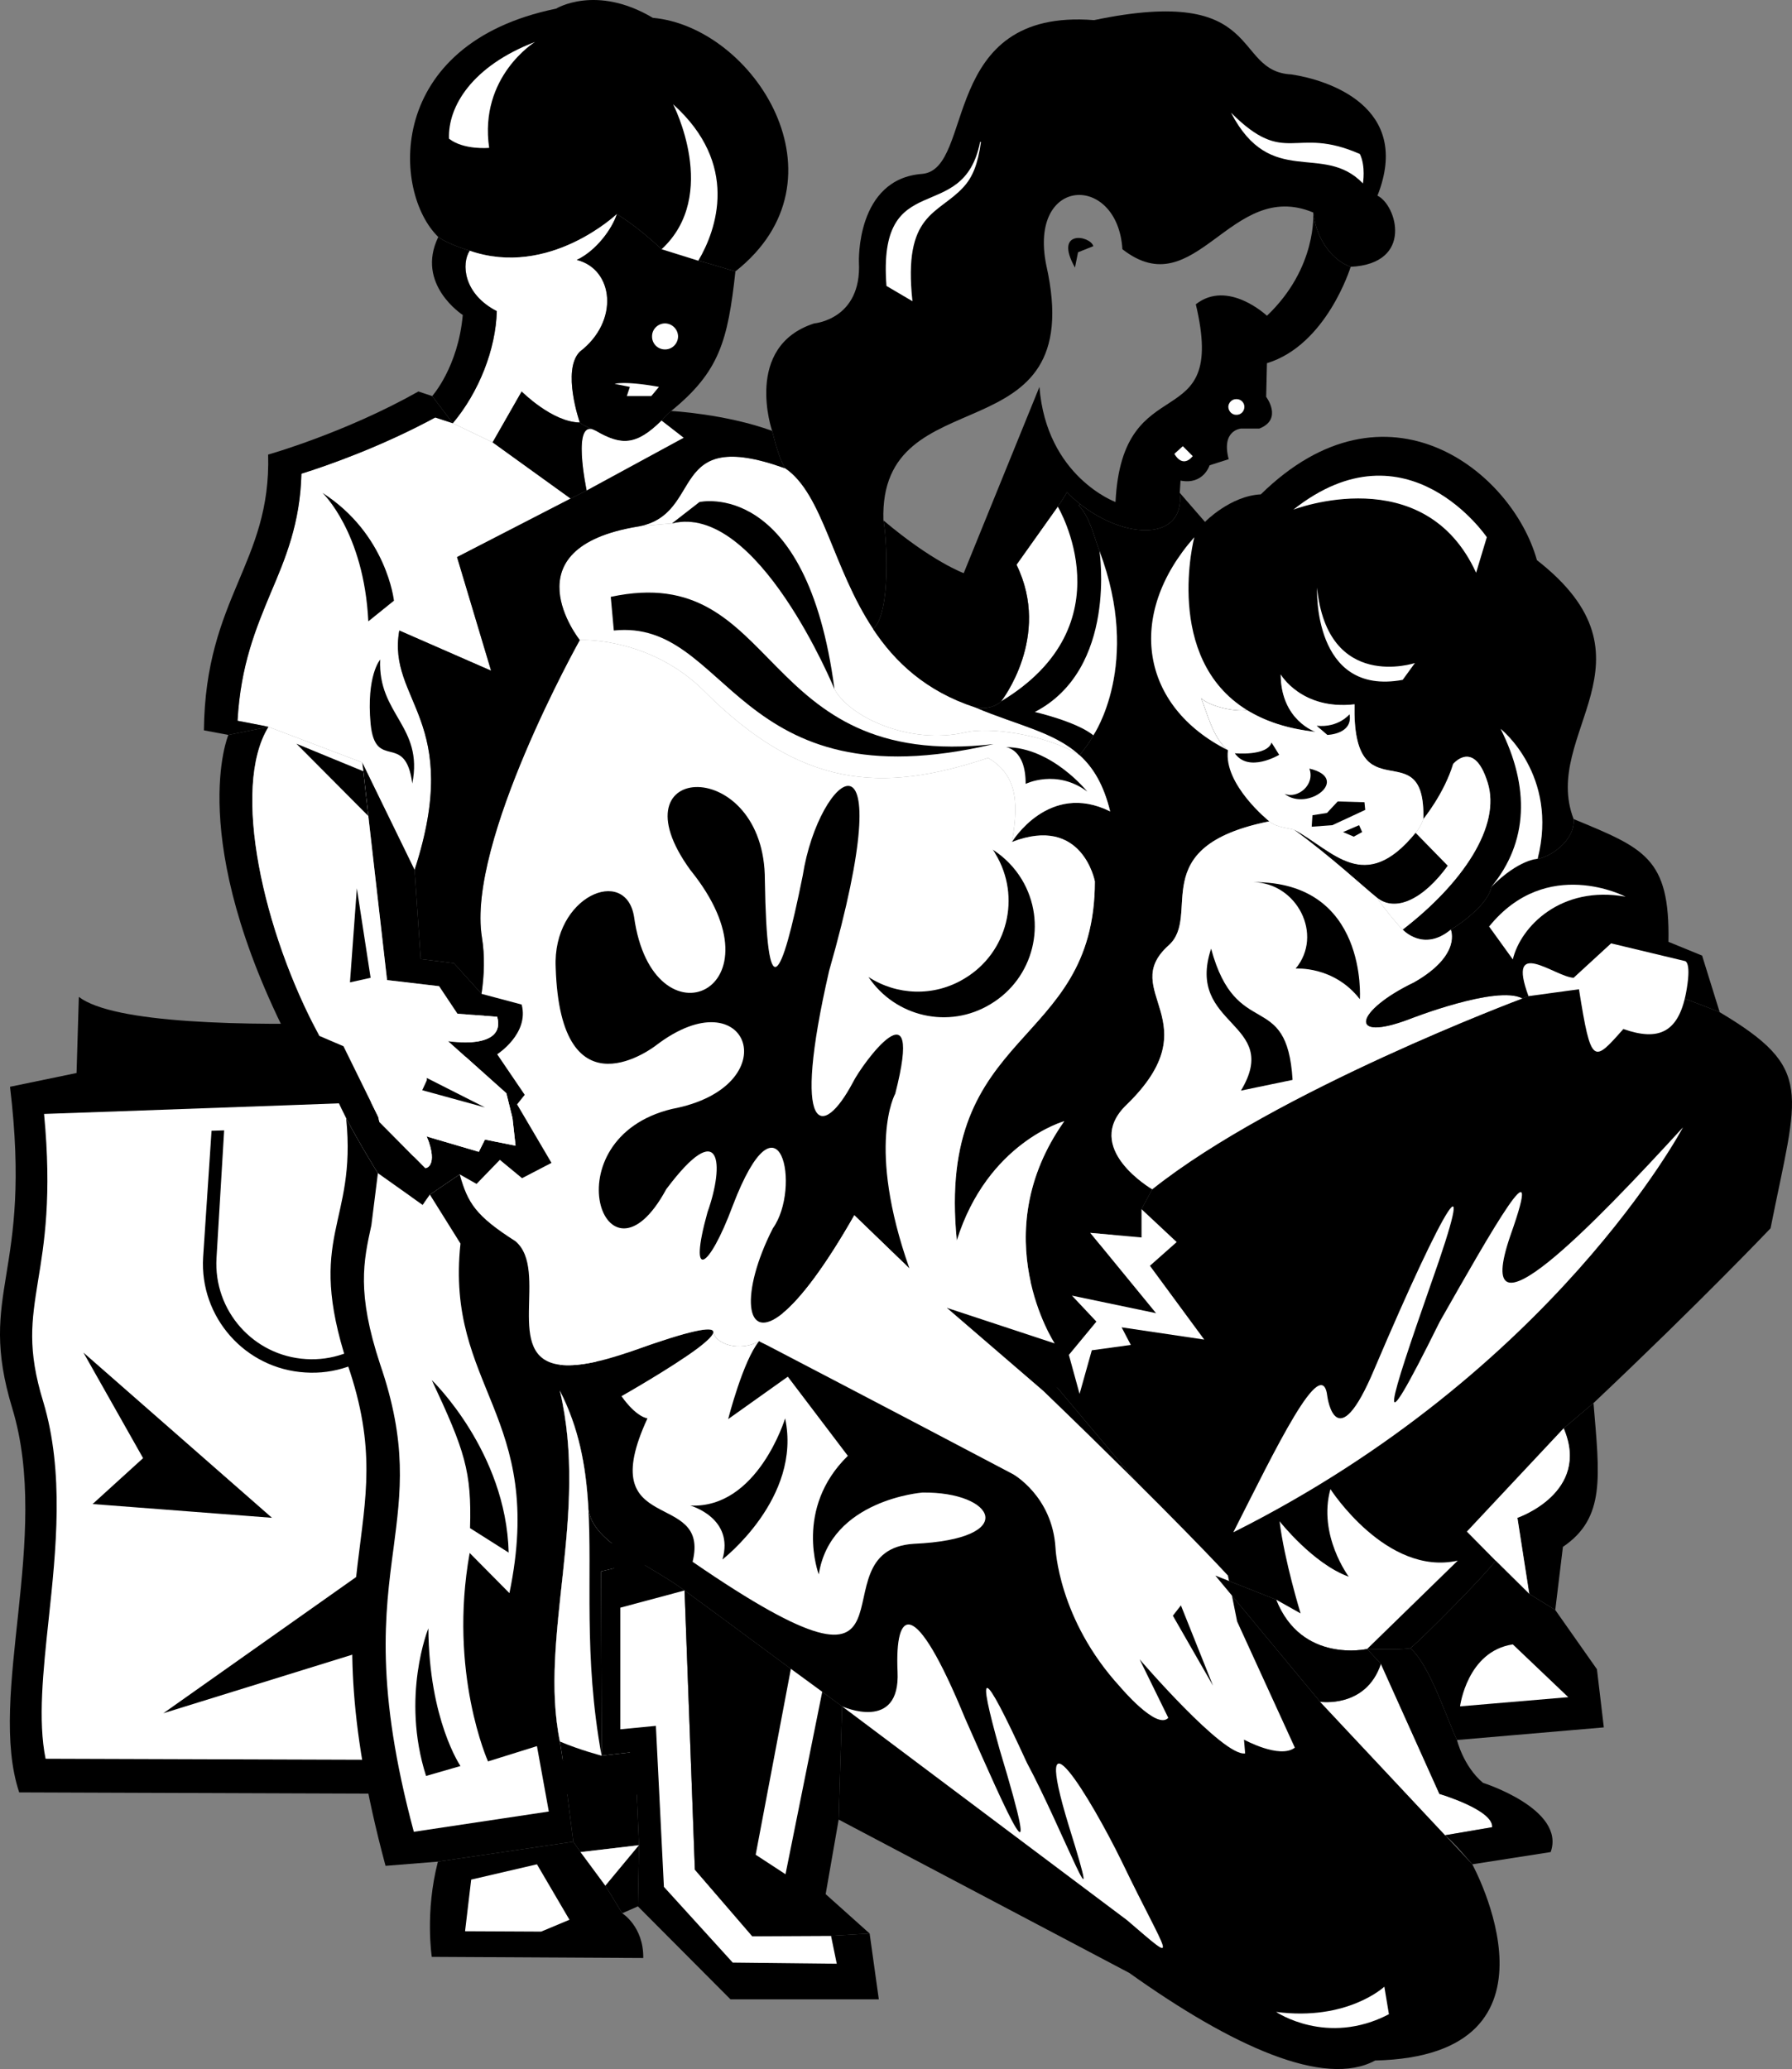 <svg xmlns="http://www.w3.org/2000/svg" width="468.629" height="540.995"><rect width="100%" height="100%" fill="#808080" stroke="none"/><path d="M155.822 263.662s-117.149 10.856-135.203-3l-.598 19.899-17.402 3.601c6.004 49.856-8.809 53.14.601 84.102 10.211 33.664-6.617 75.133 1.801 100.398l168.899.602-18.098-205.602"/><path fill="#fff" d="M149.822 285.963c-9.945.84-138.3 5.3-138.3 5.3 2.05 21.54.054 33.829-1.602 43.798-1.637 10.304-2.844 17.719 1.402 31.5 5.52 18.383 3.332 38.844 1.398 56.902-1.449 13.543-2.824 26.43-.8 36.399l153 .5-15.098-174.399"/><path d="m21.822 353.662 49.297 43.2-46.899-3.598 13.2-12-15.598-27.602m82.199 51-61.3 43.301 69.699-21.601Zm-48.699-109-2.203 33.102c-.946 15.64 11.008 29.168 26.703 30.098 7.55.503 14.863-2.012 20.598-7 5.656-5.075 9.05-12.024 9.5-19.598l2.199-39.102h-3.297l-2.402 38.899c-.848 13.715-12.676 24.168-26.399 23.3-13.758-.831-24.21-12.656-23.402-26.398l2-33.402-3.297.101M353.22 69.764c16.602-.817 11.996-16.238 7-18.602 9.203-23.28-13.035-30.293-22.5-31.699-15.777-.797-6.562-23.637-51.601-14.2-40.703-3.226-31.086 38.845-44.899 40.2-17.441 1.25-16.601 23.098-16.601 23.098.765 15.011-11.7 16-11.7 16-18.59 6.023-11 28.101-11 28.101 1.098 4.364 2.227 7.942 3.403 9.801 9.922 6.746 12.371 26.031 23 42 4.844-4.2 3.508-24.555 2.7-28.402-1.231-38.465 54.062-15.625 42.597-66.7-4.762-23.449 18.676-24.05 19.902-4.199 19.207 15.008 28.223-18.648 49.899-9.601.96 8.039 5.843 12.875 9.8 14.203m-96.3 269.796c-10.938 1.352-51.317 9.239-58.399 11.102-4.863 2.868-11.492.871-12-2.5-.25-1.36-5.777-.449-21.2 5.102-8.812 3.086-14.757 4.07-18.8 3.598-.473 1.773-.215 5.226-.101 6.8 4.957 9.688 6.753 19.461 7.402 29.899.055 6.156 6.285 10.52 13.5 14.902 3.871 2.352 8.047 4.719 11.7 7.399 2.812 2.023 16.886 12.406 27.8 20.5 3.11 2.253 5.96 4.359 8.2 6 3.151 2.335 5.198 3.8 5.198 3.8l-.898 29.602 76 40.098c27.023 19.265 51.062 30.082 64.297 22.902 52.875-1.234 25.402-51.3 25.402-51.3l-7.101-7.602-32.7-34.899-27.398-33-60.902-72.402"/><path fill="#fff" d="M198.521 350.662c-4.191 5.067-8.101 20.399-8.101 20.399l15.601-11.098 15.7 20.7c-14.169 13.827-7.602 31-7.602 31 3.05-19.575 27.101-21.4 27.101-21.4 18.922-.28 25.633 12.142-2.199 13.4-27.262 1.648 7.145 49.425-57.902 4.699 4.797-19.278-26.254-6.258-11.797-37.5 0 0-2.836-.211-6.8-5.801 0 0 13.026-7.38 19.898-12.5 2.597-1.973 4.312-3.598 4.101-4.399.508 3.371 7.137 5.368 12 2.5"/><path d="m383.619 400.463 25.3-27 7.801-6.601c28.028-26.461 46.301-45.7 46.301-45.7 7.168-36.05 11.578-41.66-13.3-56.5-23.465-9.55-34.38-10.757-51.602-3.601 0 0-64.356 24.05-96.797 49.902l-2.8 5.2c-12.056 12.058-24.075 17.886-41.602 23.398l60.902 72.402 15.898 6.3c6.653 16.798 23.801 12.9 23.801 12.9 4.707.14 9.262.14 11.3-.2 3.606-2.941 19.974-19.57 22.298-22.902l-7.5-7.598"/><path d="M282.42 131.764c12.011 9.527 27.527 9.676 26.101-2.902l6.598 7.601c4.094 7.844 16.695 71.922 16.8 78.3-33.015 6.642-17.386 24.669-26.398 32.5-13.226 12.005 11.414 19.817-10.8 41.5-12.044 11.372 6.6 22.2 6.6 22.2l-2.8 5.2v7.398l-13.402-1.2 17.203 21-22-4.597 6.398 6.797-7.199 8.703 2.8 10.2c-6.605-1.817-21.253-6.446-34.702-10.802v-11.699l28.203 9.3s-18.586-28.288 2.5-58.1c0 0-20.086 5.57-28.102 31.199-5.605-56.079 36.063-49.872 36.102-93.899 0 0-3.242-17.473-21.703-10.3 0 0 9.644-15.989 25.703-8-1.703-6.938-4.387-11.434-8-14.7.867-1.098 2.578-3.215 3.598-5.2 0 0 12.785-18.538 1.601-48.202-1.601-4.242-2.422-8.614-5.402-11.899l.3-.398"/><path fill="#fff" d="M298.521 316.162v7.399l-13.402-1.2 17.203 21-22-4.597 6.398 6.797-7.199 8.703 2.8 10.2 3.2-11.403 10.2-1.399-2.4-4.601 21.599 3.203-14.2-19.3 7-6.2-9.199-8.602m-16.199-118.699c-6.645-6.133-16.313-7.816-27.3-12.5-12.9-4.23-20.993-11.879-26.7-20.5-10.629-15.969-13.078-35.254-23-42-31.223-11.242-20.809 11.996-38.402 15.2 2.625-.305 8.8-.801 8.8-.801 22.418-5.61 42.5 43.3 42.5 43.3 3.707 7.121 19.512 14.782 34.399 11.301 5.785-1.383 20.437.367 29.703 6"/><path fill="#fff" d="M282.322 197.463c-9.266-5.633-23.918-7.383-29.703-6-14.887 3.48-30.692-4.18-34.399-11.3 0 0-20.082-48.91-42.5-43.301 0 0-6.175.496-8.8.8-34.493 5.61-15.301 29.7-15.301 29.7 1.957-.137 19.023-.133 32.5 13.3 25.308 25.356 46.254 26.871 74.3 17.5 6.766 4.086 8.376 10.223 6.2 22 0 0 9.644-15.988 25.703-8-1.703-6.937-4.387-11.433-8-14.699"/><path fill="#fff" d="M151.619 167.362c1.957-.137 19.023-.133 32.5 13.3 25.308 25.356 46.254 26.871 74.3 17.5 6.766 4.086 8.376 10.223 6.2 22 18.46-7.172 21.703 10.301 21.703 10.301-.04 44.027-41.707 37.82-36.102 93.899 8.016-25.63 28.102-31.2 28.102-31.2-21.086 29.813-2.5 58.102-2.5 58.102l-28.203-9.3v11.698c-12.293-3.933-23.582-7.64-26.7-8.699-5.117 6.57-16.042 9.484-22.398 5.7-4.863 2.867-11.492.87-12-2.5-.25-1.36-5.777-.45-21.2 5.1-8.812 3.087-14.757 4.071-18.8 3.599-15.168-1.84-2.816-24.68-11.7-32.301-10.487-6.684-12.487-10.016-14.6-17.5-1.805-5.43-2.583-15.078 2.3-23.297-2.879-4.352 1.492-19.649 3.399-23.902.718-4.907.902-9.864.101-14.801-4.012-24.86 25.598-77.7 25.598-77.7"/><path d="M255.021 184.963c3.035.656 5.695-.441 6.8-1.601 0 0 13.243-16.848 4-35.7l10.798-15.199c.449-.629 2.105-3.117 2.402-3.8.524.773 2.254 2.14 3.399 3.1l-.301.4c2.98 3.284 3.8 7.656 5.402 11.898 11.184 29.664-1.601 48.203-1.601 48.203-1.02 1.984-2.73 4.101-3.598 5.2-6.645-6.134-16.313-7.817-27.3-12.5"/><path fill="#fff" d="m276.619 132.463-10.797 15.2c9.242 18.85-4 35.699-4 35.699 33.277-20.055 14.797-50.899 14.797-50.899"/><path fill="#fff" d="M287.521 144.06c11.184 29.665-1.601 48.204-1.601 48.204-4.41-3.602-15.301-6.102-15.301-6.102 21.676-11.234 16.902-42.101 16.902-42.101"/><path d="M228.322 164.463c5.707 8.621 13.8 16.27 26.7 20.5 3.034.656 5.694-.441 6.8-1.601 0 0 13.242-16.848 4-35.7l10.797-15.199c.449-.629 2.105-3.117 2.402-3.8.524.773 2.254 2.14 3.399 3.1 12.011 9.528 27.527 9.677 26.101-2.901l.2-3.2c6.011 1.184 7.6-4 7.6-4l5-1.601c-2.03-7.614 3.2-8 3.2-8h4.8c6.247-2.446 1.798-8.297 1.798-8.297l.203-8.8c15.664-4.778 21.898-25.2 21.898-25.2-3.957-1.328-8.84-6.164-9.8-14.203 0 0 1.16 14.39-12.098 27 0 0-10.18-9.606-18.602-3 8.422 35.465-19.222 15.633-21 51.703 0 0-18.058-6.621-19.898-30.102l-19.8 48.7s-8.208-2.98-21-13.801c.808 3.847 2.144 24.203-2.7 28.402m-68.602-8.403c44.828-9.581 37.618 45.712 100.102 38.5-68.094 16.024-68.899-32.855-99.3-29.698l-.802-8.801"/><path d="M175.72 136.862c22.418-5.61 42.5 43.3 42.5 43.3-7.261-55.32-35.3-48.898-35.3-48.898l-7.2 5.598m83.899 85.3c.281.39.527.723.703 1.102 6.816 11.242 3.18 25.867-8.102 32.598-8.011 4.87-17.734 4.386-25.101-.399 7.02 10.469 21.047 13.692 31.902 7.098 11.309-6.739 14.95-21.36 8.2-32.598-1.973-3.262-4.579-5.844-7.602-7.8m3.402-26.801c12.043 0 21.3 11.601 21.3 11.601-8.054-5.992-16.1-2-16.1-2 .035-9.203-5.2-9.601-5.2-9.601"/><path fill="#fff" d="M256.322 37.06c-4.406 22.481-26.934 6.048-24.5 37.704l6.797 4c-2.52-23.121 6.648-22.578 13.3-29.8 2.395-2.583 3.797-5.962 4.602-11.802l-.2-.101M356.42 47.963c-10.438-10.867-24.059 1.555-34.5-18.5 14.449 14.445 16.453 3.227 33.699 10.8 1.582 3.243.8 7.7.8 7.7"/><path d="m285.92 64.362-4 1.601-.801 4c-5.653-10.027 3.965-8.426 4.8-5.601"/><path fill="#fff" d="M363.22 526.662c-16.234 8.465-29.5-.601-29.5-.601 18.676 2.453 28.301-6.598 28.301-6.598l1.2 7.2"/><path d="M180.521 393.662c17.617.828 24.8-22.8 24.8-22.8 4.435 20.824-16.401 36.902-16.401 36.902 3.207-10.867-8.399-14.102-8.399-14.102m19.5-163.5c.098-32.8-40.246-31.297-19.5-2.699 25.547 31.54-9.828 47.23-14.7 12.3-2.14-13.55-21.374-5.437-20.5 13.2 1.231 39.961 26.2 20.399 26.2 20.399 24.313-18.602 34.832 10.847 4.2 16.601-32.176 7.766-17.45 50.438-1.5 21 14.402-19.242 15.304-6.621 10.8 6-5.113 18.332.336 15.121 6.598-1.7 12.328-32.257 18.039-4.612 10.5 5.9-8.524 16.687-7.524 30.472 2.601 22.199 4.485-3.68 10.743-11.641 18.7-25.598l14.402 13.898c-11.336-32.129-3.703-45.699-3.703-45.699 7.691-30-8.621-7.918-11.098-2.902-7.957 14.969-16.144 14.07-6.2-29.2 19.58-68.519-2.655-51.988-6.901-24.898-5.672 28.2-9.356 34.813-9.899 1.2"/><path fill="#fff" d="M204.72 343.362c4.485-3.68 10.743-11.641 18.7-25.598l14.402 13.898 9.797 10.301 25.203 21.7c34.496 33.234 48.297 48.3 48.297 48.3l2.402 12 15.098 33c-3.953 3.04-13.297-2.101-13.297-2.101l.297 3.601c-5.68.938-27.598-24.601-27.598-24.601l7.5 15.3c-3.012 3.325-12.601-8.101-12.601-8.101-16.25-17.719-16.899-36.399-16.899-36.399-.855-13.476-11.101-19.199-11.101-19.199-32.442-17.117-66.399-34.8-66.399-34.8 1.985-.223 5.703-3.13 6.2-7.301"/><path d="m166.822 498.463.297-16-1.098-24.402-8.7 1-.1-48.2 10.1-2.398c3.872 2.352 8.048 4.719 11.7 7.399l2.7 73 15 17.402 20.6-.102 10.099-.601 2.402 17.203h-38.8l-24.2-24.3"/><path fill="#fff" d="M162.22 420.362v31.8l9.301-.898 2.098 42.098 18 19.8 27.203.301-1.5-7.3-20.602.1-15-17.401-2.699-73-16.8 4.5"/><path d="m217.322 506.162-20.602.102-15-17.402-2.699-73c2.813 2.023 16.887 12.406 27.8 20.5 3.11 2.253 5.962 4.359 8.2 6 3.152 2.335 5.2 3.8 5.2 3.8l-.9 29.602-3.401 19.5 11.5 10.297-10.098.601"/><path fill="#fff" d="m206.822 436.362 8.2 6-9.602 47.699-7.801-5.098 9.203-48.601m154.297-1.302c-3.918 11.72-15.899 9.903-15.899 9.903l32.7 34.899 12.3-2.098c.34-4.54-13.8-8.703-13.8-8.703l-15.301-34m20.101-27.001c-18.609 4.16-33.3-18.698-33.3-18.698-3.34 12.043 4.8 22.902 4.8 22.902-9.34-3.348-18.101-14.5-18.101-14.5 1.246 10.25 5.5 24.098 5.5 24.098l-6.399-3.598c6.653 16.797 23.801 12.898 23.801 12.898l23.7-23.101"/><path d="M345.22 444.963s11.98 1.817 15.899-9.902l-3.598-3.899s-17.148 3.899-23.8-12.898l-15.9-6.3 27.4 33"/><path d="M368.822 430.963c5.062 4.344 9.434 18.188 12.2 24 0 0 1.624 6.84 6.8 11.2 0 0 21.668 6.859 17.7 18.1l-20.5 3.2c-1.852-2.07-4.126-4.992-7.102-7.601l12.3-2.098c.34-4.54-13.8-8.703-13.8-8.703l-15.301-34-3.598-3.899c4.707.14 9.262.14 11.3-.199"/><path fill="#fff" d="M322.521 400.662C406.365 358.64 440.12 294.764 440.12 294.764c-22.817 24.902-55.903 59.453-45.098 28.2 9.36-26.434-5.012-1.13-18.5 22.597-18.117 36.61-12.898 20.465-2.402-9.598 12.832-36.129 3.953-21.863-14.7 22-10.03 23.91-12.3 7.2-12.3 7.2-1.336-11.84-13.598 13.82-24.598 35.5M220.22 446.162l74.5 55.899c14.403 12.332 10.899 10.125-1.398-15.399-8.04-16.445-24.149-43.027-13.8-9.199 10 32.05-1.645.863-11-16.601-11.99-26.102-13.083-24.754-7.102-3.399 11.941 39.5 2.328 17.563-9.098-8.3-13.215-32.133-18.324-28.528-17.602-12.102.778 16.027-14.5 9.101-14.5 9.101"/><path d="m306.72 422.463 2.102-2.7 8.398 21zm0 0"/><path fill="#fff" d="M323.322 104.362c-1.125-.032-2.059.902-2.102 2 .043 1.199.977 2.132 2.102 2.101 1.176.031 2.105-.902 2.098-2.101.008-1.098-.922-2.032-2.098-2m-14 12.3 2.598 2.602c-2.797 3.375-4.801-.602-4.801-.602l2.203-2"/><path d="m399.92 416.764-3.098-19.902s19.277-6.579 12.098-23.399l7.8-6.601c1.586 19.214 3.188 30.035-8 37.601l-2 16.5-6.8-4.2"/><path fill="#fff" d="m391.119 408.06-7.5-7.597 25.3-27c7.18 16.82-12.097 23.399-12.097 23.399l3.098 19.902-8.801-8.703"/><path d="M381.021 454.963c-2.765-5.812-7.137-19.656-12.2-24 3.606-2.941 19.974-19.57 22.298-22.902l8.8 8.703 6.801 4.2 10.899 15.5 1.8 15.198-38.398 3.301"/><path fill="#fff" d="m410.119 443.764-14.5-13.8c-11.973 1.792-13.797 16.198-13.797 16.198l28.297-2.398"/><path d="M312.322 140.463s-8.25 31.649 13.797 45.2c4.531 2.831 10.379 4.867 17.902 5.699 0 0-9.055-3.012-9.101-15 0 0 5.453 9.382 19.3 7.8-.625 29.43 18.61 6.59 18 30 0 0 5.414-6.582 7.801-14.398 0 0 5.43-6.606 9 4.797 3.64 11.433-6.578 26.457-22.2 38.5 0 0 5.407 5.988 12.599 0 3.207-1.895 9.875-6.926 10.601-11.2 7.25-7.253 12.098-7.3 12.098-7.3 2.906-.332 9.832-4.563 9.402-10.399-8.644-22.406 23.813-41.64-9.601-67.699-6.454-23.223-39.309-49.465-72.2-17.2-7.976.388-14.601 7.2-14.601 7.2s-2.063 1.652-2.797 4"/><path fill="#fff" d="M321.119 196.162c-22.813-11.422-26.82-35.257-8.797-55.699 0 0-8.25 31.649 13.797 45.2-3.23.503-9.785-.954-12-3.102 1.488 3.605 3.09 10.484 7 13.601"/><path fill="#fff" d="M321.119 196.162c-3.91-3.117-5.512-9.996-7-13.601 2.215 2.148 8.77 3.605 12 3.101 4.531 2.832 10.379 4.868 17.902 5.7 0 0-9.055-3.012-9.101-15 0 0 5.453 9.382 19.3 7.8-.625 29.43 18.61 6.59 18 30-.554 1.828-2 3.602-2 3.602-13.418 16.46-21.632 4.64-31.8-.8-1.32-.462-4.602-.563-6.5-2.2 0 0-11.98-9.586-10.801-18.602"/><path d="M360.021 234.662c-3.258-2.601-12.035-10.754-21.601-17.699 10.168 5.442 18.382 17.262 31.8.8l8.399 8.599c-6.414 8.851-13.758 12.289-18.598 8.3"/><path fill="#fff" d="m370.22 217.764 8.399 8.598c-6.414 8.851-13.758 12.289-18.598 8.3 1.57 2.407 5.879 7.653 6.8 8.399 15.622-12.043 25.84-27.067 22.2-38.5-3.57-11.403-9-4.797-9-4.797-2.387 7.816-7.8 14.398-7.8 14.398-.555 1.828-2 3.602-2 3.602"/><path fill="#fff" d="M331.92 214.764c-33.016 6.64-17.387 24.668-26.399 32.5-13.226 12.004 11.414 19.816-10.8 41.5-12.044 11.371 6.6 22.2 6.6 22.2 32.442-25.852 96.798-49.903 96.798-49.903-6.66-3.598-29.5 5.402-29.5 5.402-16.426 6.227-14.223-2.187 1.203-9.601 12.613-7.204 9.598-13.801 9.598-13.801-7.192 5.988-12.598 0-12.598 0-.922-.746-5.23-5.992-6.8-8.399-3.259-2.601-12.036-10.754-21.602-17.699-1.32-.46-4.602-.562-6.5-2.2"/><path d="M449.72 264.662c-23.464-9.55-34.379-10.757-51.601-3.601-6.66-3.598-29.5 5.402-29.5 5.402-16.426 6.227-14.223-2.187 1.203-9.601 12.613-7.204 9.598-13.801 9.598-13.801 3.207-1.895 9.875-6.926 10.601-11.2 7.25-7.253 12.098-7.3 12.098-7.3 2.906-.332 9.832-4.563 9.402-10.399 18.402 7.64 25.215 10.047 24.8 32.102l8.798 3.598 4.601 14.8"/><path fill="#fff" d="M411.521 255.662c-4.836-.203-17.656-11.02-11.8 4.801l13.199-1.8c3.18 20.034 3.78 19.234 11.601 10.398 9.207 3.226 14.723 1.117 16.598-10.598 1.226-7.41-.598-7.2-.598-7.2l-19.2-4.6-9.8 9m13.598-21.2c-16.832-3.043-27.45 7.774-29.5 16.399l-6.2-8.598c15.063-18.656 35.7-7.8 35.7-7.8"/><path d="M316.72 248.06c-6.797 20.473 18.645 19.071 7.801 37.102l13.5-2.8c-1.453-24.047-14.676-9.82-21.3-34.301m10.999-17.399c30.082-.242 27.899 30.602 27.899 30.602-6.832-8.809-16.797-8-16.797-8 7.363-8.82.351-22.445-11.102-22.602"/><path fill="#fff" d="M338.22 133.264c29.77-23.574 50.602 7.2 50.602 7.2l-2.8 9.3c-13.595-29.73-47.802-16.5-47.802-16.5m6.2 20.398c2.765 27.274 25.601 19.7 25.601 19.7l-3.2 4.402c-23.64 4.375-22.401-24.102-22.401-24.102m48 36.898c7.656 15.216 7.253 29.641-2.399 41.302 7.25-7.254 12.098-7.301 12.098-7.301 5.566-21.989-9.7-34-9.7-34"/><path d="M335.92 207.56c3.453 1.423 8.062-2.382 6.5-6.597 10.976 2.61-.442 11.426-6.5 6.598m7.101 8.601.2-3 3.8-.601 2.8-3 7 .203.2 2-8.601 4-5.399.398m12.399-.398-4.2 1.797 2.801 1.203 2.2-1.203-.801-1.797m-22.899-21.602c-1.16 3.602-9.601 2.801-9.601 2.801 3.632 5.207 11.601.399 11.601.399l-2-3.2m11.801-4.398c5.703.59 8.598-3 8.598-3 .93 5.23-5.801 5.398-5.801 5.398l-2.797-2.398m-152-118.801c30.457-24.05 4.812-63.918-21.602-66.3-14.855-8.837-25.3-2.4-25.3-2.4-44.844 9.192-42.84 48.056-30.801 59.7 1.383 1.09 4.664 2.488 8.203 3.598 20.824 7.195 38.5-9.598 38.5-9.598 3.851 2.445 7.676 5.453 11.7 9.2l9.597 3c1.676.355 8.453 2.495 9.703 2.8"/><path fill="#fff" d="M70.22 190.06c.051-.054-8.101-1.597-8.101-1.597.812-14.617 4.828-24.187 8.703-33.5 3.809-8.918 7.691-18.18 8-31.101 6.418-2 20.637-6.93 35-14.7l4.598 1.5 10.402 5 20.398 14.7-29.699 15.3 8.899 29.7-24-10.5c-3.247 18.48 16.789 23.285 4 62.601l-13.7-28.101-24.5-9.301"/><path d="M59.72 192.162s-11.433 26.836 16.399 80.899l6.402 2.8c2.387 3.973 4.621 9.829 8 16.5 3.57 6.813 8.3 14.403 8.3 14.403l11.7 8.297 1.899-2.7 7.8-5.3 4.399 2.5 6.101-6.297 5.801 4.797 7.7-4-9-15.297 2-2.5-7.2-10.602s8.418-5.379 6.399-13l-10.5-2.8-7.2-8-8.699-1.098-1.601-23.3-13.7-28.102.301 2.3 1.3 11.7 4.9 42.902 13.6 1.598 4.798 7.199 10.402.8c2.406 8.833-12.8 6.403-12.8 6.403l15.199 13.598 1.601 6.5.8 7.199-8-1.598-1.6 3.2-13.602-4c3.18 7.98-.399 8.3-.399 8.3l-12-12.101-.3-1.301-9.098-18.5-6.3-2.7c-14.65-27.07-23.157-64.902-13.302-80.8l-10.5 2.101"/><path fill="#fff" d="m94.72 199.362-24.5-9.301c-9.855 15.898-1.347 53.73 13.301 80.8l6.3 2.7 9.099 18.5.3 1.3 12 12.102s3.578-.32.399-8.3l13.601 4 1.602-3.2 8 1.598-.8-7.2-1.602-6.5-15.2-13.597s15.207 2.43 12.801-6.402l-10.402-.801-4.797-7.2-13.602-1.597-4.898-42.902-1.3-11.7-.302-2.3m56.102-131.399c9.652 2.39 11.254 16.012.797 24-4.766 4.832 0 18.5 0 18.5-7.172-.043-15.2-8.101-15.2-8.101l-7.597 13.3-10.402-5c6.87-8.18 11.238-19.379 11.5-29.3-8.82-4.56-9.27-12.465-7.098-15.801 20.824 7.195 38.5-9.598 38.5-9.598-1.246 3.902-5.438 9.64-10.5 12"/><path d="m149.92 481.56-35.399 5.204-13.7 1.098c-21.331-79.348 5.165-87.36-9.901-131-11.18-34.09 2.445-36.493-.399-64.5 3.57 6.812 8.3 14.402 8.3 14.402l11.7 8.297 1.899-2.7 7.8-5.3c2.114 7.484 4.114 10.816 14.602 17.5 8.883 7.62-3.469 30.46 11.7 32.3l-.102 6.801c7.644 32.434-5.579 64.485 0 91.7 1.27 7.628 2.363 17.46 3.5 26.199"/><path fill="#fff" d="M108.22 478.963c-10.136-37.75-7.586-57.101-5.3-74.2 1.91-14.702 3.586-27.378-3.5-48-6.196-18.784-4.368-26.94-2.301-36.401l1.703-13.598 11.7 8.297 1.898-2.7 8 12.801c-4.02 37.676 22.425 44.89 12.8 91.399l-10.398-10.5c-5.621 31.3 4.797 54.5 4.797 54.5l12.8-4 3.102 17.101-35.3 5.301"/><path d="m111.619 282.463-1.2 2.598 16.403 4.5-15.203-7.7m51.101 218.403s5.618 3.46 5.5 11.7l-55.3-.302s-1.829-11.695 1.601-24.898l35.399-5.203 1.902 2.703 6.5 8.797 4.398 7.203M70.22 190.06c.051-.054-8.101-1.597-8.101-1.597.812-14.617 4.828-24.187 8.703-33.5 3.809-8.918 7.691-18.18 8-31.101 6.418-2 20.637-6.93 35-14.7l4.598 1.5-5.399-7.101-3.601-1.2c-19.262 10.864-39.301 16.5-39.301 16.5.804 28.419-16.422 37.235-16.797 72.102l6.398 1.2 10.5-2.102m105.301-82.598c12.598-10.266 14.805-18.281 16.8-36.5-1.25-.305-8.026-2.445-9.702-2.8l-9.598-3c-4.023-3.747-7.848-6.755-11.7-9.2-1.245 3.902-5.437 9.64-10.5 12 9.653 2.39 11.255 16.012.798 24-4.766 4.832 0 18.5 0 18.5.258.488 3.41 1.828 4.203 2.2 6.656 3.867 10.562 3.867 17.2-2.7.526-.652 1.968-2.078 2.5-2.5"/><path d="M122.822 65.56c-3.54-1.109-6.82-2.507-8.203-3.597-6.031 12.395 6.402 20.399 6.402 20.399-1.215 13.632-8 21.199-8 21.199l5.399 7.101c6.87-8.18 11.238-19.379 11.5-29.3-8.82-4.56-9.27-12.465-7.098-15.801"/><path fill="#fff" d="M139.92 10.963c-16.508 6.328-22.817 16.918-22.5 25.3 3.89 3.036 10.5 2.4 10.5 2.4-2.704-18.669 12-27.7 12-27.7m36.101 16.301c17.41 15.64 11.399 32.77 6.598 40.898l-9.598-3c15.3-14.144 3-37.898 3-37.898m-3 82.699c-6.637 6.567-10.543 6.567-17.2 2.7-6.565-3.946-2.401 15.6-2.401 15.6l25.402-13.8-5.8-4.5"/><path d="M153.42 128.264s-4.164-19.547 2.402-15.602c-.793-.37-3.945-1.71-4.203-2.199-7.172-.043-15.2-8.101-15.2-8.101l-7.597 13.3 20.398 14.7 4.2-2.098m-69.098.598c16.851 10.804 18.7 28.199 18.7 28.199l-6.7 5.402c-1.156-23.398-12-33.601-12-33.601m12 84.5-18.8-18.899 17.5 7.2zm-3 18.902 3.598 23.398-5.399 1.2zm6.098-59.801c-.649 14.383 11.37 17.387 8.402 32.399-1.836-13.81-9.652-2.989-10.902-15.598-1.153-12.633 2.5-16.8 2.5-16.8m50.5 309.096c-1.137-8.738-2.23-18.57-3.5-26.198-5.579-27.215 7.644-59.266 0-91.7 4.957 9.688 6.753 19.461 7.402 29.899.055 6.156 6.285 10.52 13.5 14.902l-10.102 2.399.102 48.199 8.7-1 1.097 24.402-15.297 1.8-1.902-2.702"/><path fill="#fff" d="M153.822 393.56c-.649-10.437-2.445-20.21-7.402-29.898 7.644 32.434-5.579 64.485 0 91.7 5.238 2.234 10.902 3.699 10.902 3.699-4.813-26.305-2.367-46.977-3.5-65.5m-32.203 111.402 1.601-13.5 17.2-4 8.5 14.5-7.399 3.098-19.902-.098"/><path d="M112.021 425.764c.172 24.02 8.399 36 8.399 36l-9 2.598c-6.637-20.79.601-38.598.601-38.598"/><path fill="#fff" d="m158.322 493.06-6.5-8.796 15.297-1.8zm0 0"/><path d="M112.92 360.862c8.64 18.453 10.445 23.863 10 38.699l10.101 6.402c-.644-26.445-20.101-45.101-20.101-45.101m53.902 137.601.297-16-8.797 10.598 4.398 7.203 4.102-1.8"/><path fill="#fff" d="M173.92 84.56c-1.899.024-3.422 1.544-3.399 3.403a3.347 3.347 0 0 0 3.399 3.399c1.855.019 3.378-1.504 3.402-3.399a3.462 3.462 0 0 0-3.402-3.402m-13.2 15.801c3.563-.762 11.602.8 11.602.8l-2 2.399h-6.402l.8-2.399-4-.8"/><path d="m108.42 227.463 1.601 23.3 8.7 1.099 7.199 8c.718-4.907.902-9.864.101-14.801-4.012-24.86 25.598-77.7 25.598-77.7s-19.192-24.09 15.3-29.699c17.594-3.203 7.18-26.441 38.403-15.199-1.176-1.86-2.305-5.437-3.402-9.8-12.196-4.446-26.399-5.2-26.399-5.2-.531.422-1.973 1.848-2.5 2.5l5.8 4.5-25.401 13.8-4.2 2.099-29.699 15.3 8.899 29.7-24-10.5c-3.247 18.48 16.789 23.285 4 62.601"/></svg>
